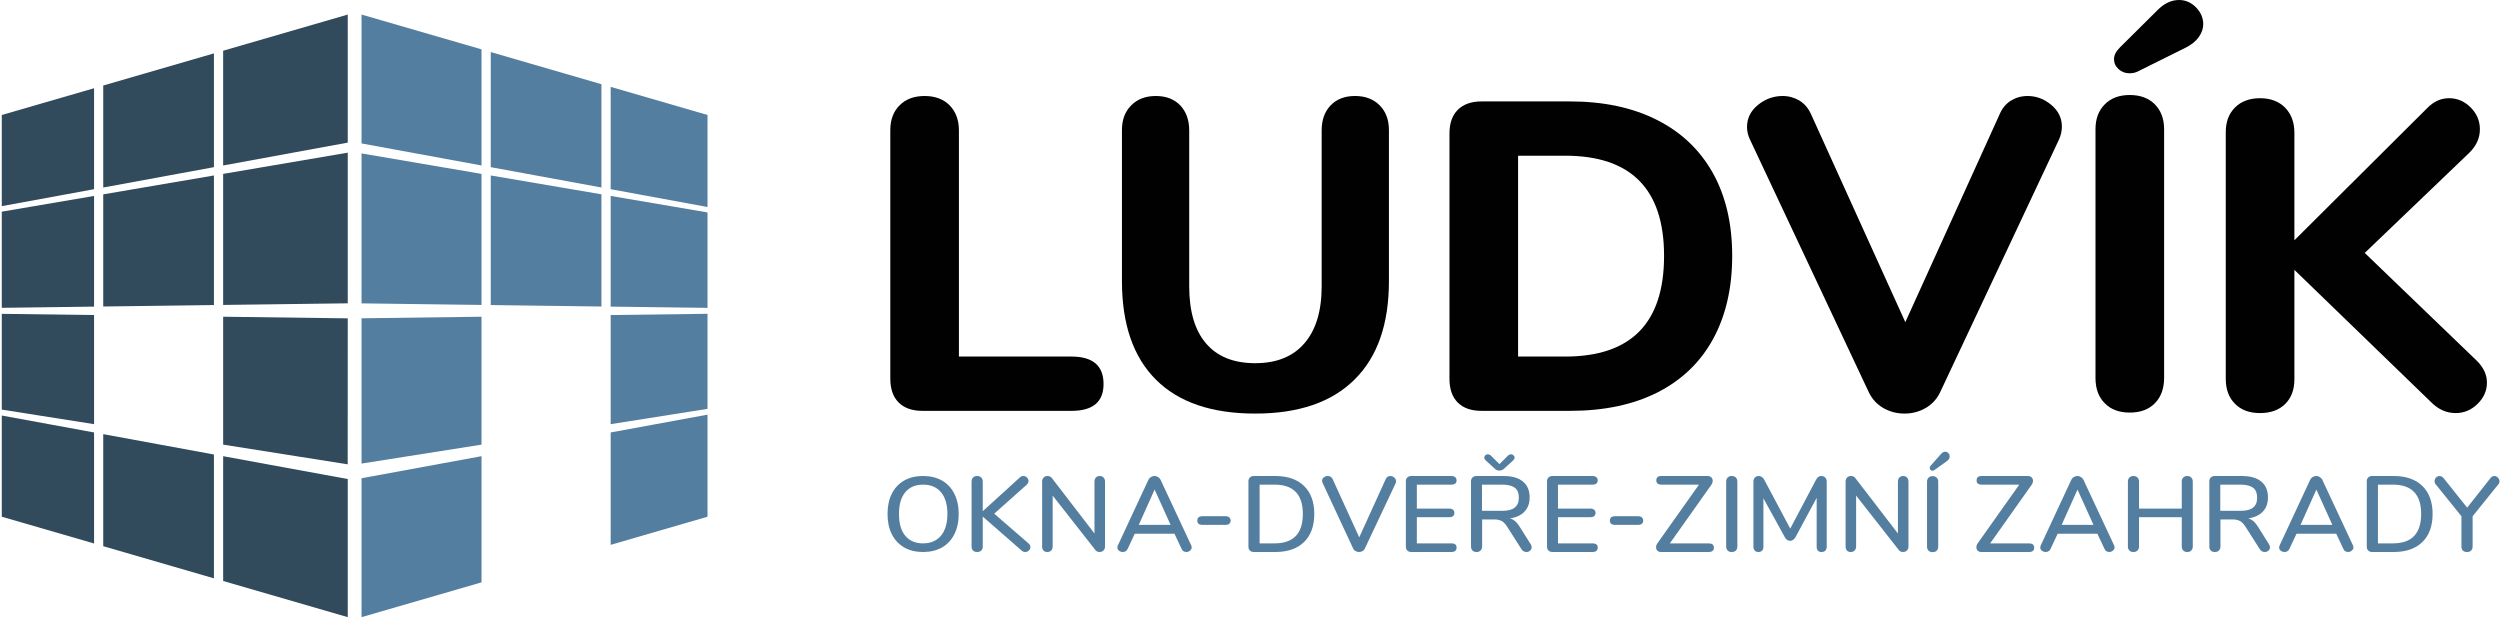 <?xml version="1.0" encoding="utf-8"?>
<!-- Generator: Adobe Illustrator 16.0.0, SVG Export Plug-In . SVG Version: 6.00 Build 0)  -->
<!DOCTYPE svg PUBLIC "-//W3C//DTD SVG 1.1//EN" "http://www.w3.org/Graphics/SVG/1.1/DTD/svg11.dtd">
<svg version="1.1" id="Vrstva_1" xmlns="http://www.w3.org/2000/svg" xmlns:xlink="http://www.w3.org/1999/xlink" x="0px" y="0px"
	 width="703.5px" height="174.5px" viewBox="0 0 703.5 174.5" enable-background="new 0 0 703.5 174.5" xml:space="preserve">
<g>
	<path fill-rule="evenodd" clip-rule="evenodd" fill="#547E9F" d="M259.742,152.906c-2.139,0-3.818-0.719-5.01-2.154
		c-1.192-1.436-1.758-3.467-1.758-6.141c0-2.613,0.565-4.646,1.758-6.08c1.191-1.436,2.871-2.154,5.01-2.154
		c2.185,0,3.866,0.719,5.072,2.154c1.191,1.434,1.787,3.467,1.787,6.08c0,2.674-0.627,4.705-1.817,6.141
		C263.563,152.187,261.896,152.906,259.742,152.906z M259.742,155.333c2.063,0,3.82-0.426,5.348-1.281
		c1.512-0.873,2.658-2.109,3.468-3.727c0.81-1.621,1.222-3.516,1.222-5.715c0-2.139-0.412-4.033-1.222-5.654
		c-0.81-1.617-1.956-2.855-3.468-3.727c-1.527-0.855-3.285-1.283-5.348-1.283c-2.047,0-3.818,0.428-5.315,1.283
		c-1.528,0.871-2.674,2.109-3.483,3.727c-0.81,1.621-1.191,3.516-1.191,5.713c0,2.17,0.396,4.049,1.207,5.656
		c0.809,1.617,1.985,2.854,3.482,3.727C255.924,154.908,257.695,155.333,259.742,155.333z"/>
	<path fill-rule="evenodd" clip-rule="evenodd" fill="#547E9F" d="M289.44,152.921l-9.67-8.373l9.119-8.127
		c0.337-0.32,0.535-0.688,0.535-1.068c0-0.354-0.153-0.688-0.443-0.979c-0.274-0.289-0.61-0.428-0.993-0.428
		c-0.412,0-0.748,0.139-1.022,0.428l-10.419,9.473v-8.328c0-0.471-0.138-0.854-0.428-1.145c-0.291-0.289-0.688-0.428-1.16-0.428
		c-0.49,0-0.841,0.139-1.131,0.428c-0.291,0.291-0.428,0.674-0.428,1.129v18.273c0,0.488,0.137,0.869,0.428,1.145
		c0.29,0.291,0.641,0.412,1.131,0.412c0.487,0,0.869-0.121,1.16-0.412c0.29-0.275,0.428-0.641,0.428-1.115v-8.432l10.862,9.486
		c0.335,0.336,0.702,0.473,1.084,0.473s0.733-0.121,1.022-0.412c0.291-0.275,0.443-0.596,0.443-0.979
		C289.959,153.562,289.776,153.226,289.44,152.921z"/>
	<path fill-rule="evenodd" clip-rule="evenodd" fill="#547E9F" d="M309.438,133.947c-0.443,0-0.811,0.166-1.07,0.457
		c-0.26,0.277-0.382,0.66-0.382,1.115v14.605l-11.976-15.58c-0.291-0.383-0.703-0.598-1.223-0.598c-0.458,0-0.811,0.139-1.101,0.428
		c-0.29,0.291-0.428,0.674-0.428,1.129v18.273c0,0.488,0.123,0.869,0.383,1.145c0.26,0.291,0.625,0.412,1.068,0.412
		c0.459,0,0.825-0.137,1.101-0.426c0.26-0.293,0.412-0.643,0.412-1.102V139.46l11.978,15.277c0.289,0.398,0.701,0.596,1.222,0.596
		c0.428,0,0.81-0.137,1.1-0.426c0.291-0.293,0.429-0.643,0.429-1.131v-18.273c0-0.455-0.138-0.838-0.413-1.129
		C310.263,134.085,309.895,133.947,309.438,133.947z"/>
	<path fill-rule="evenodd" clip-rule="evenodd" fill="#547E9F" d="M324.912,137.765l4.491,9.932h-8.952L324.912,137.765z
		 M335.179,153.396l-8.617-18.426c-0.152-0.305-0.381-0.549-0.702-0.732c-0.305-0.199-0.642-0.291-0.979-0.291
		c-0.351,0-0.687,0.092-0.991,0.291c-0.337,0.184-0.55,0.428-0.703,0.732l-8.616,18.5c-0.093,0.244-0.138,0.459-0.138,0.596
		c0,0.367,0.138,0.672,0.474,0.916c0.32,0.23,0.673,0.352,1.084,0.352c0.261,0,0.521-0.076,0.765-0.215
		c0.229-0.137,0.428-0.332,0.55-0.623l2.018-4.293h11.182l2.016,4.293c0.107,0.291,0.29,0.486,0.535,0.623
		c0.229,0.139,0.474,0.215,0.764,0.215c0.382,0,0.719-0.121,1.054-0.381c0.307-0.26,0.475-0.582,0.475-0.963
		C335.347,153.851,335.27,153.64,335.179,153.396z"/>
	<path fill-rule="evenodd" clip-rule="evenodd" fill="#547E9F" d="M338.355,147.697h6.508c0.459,0,0.81-0.094,1.054-0.307
		c0.245-0.199,0.383-0.502,0.383-0.885s-0.138-0.674-0.383-0.918c-0.244-0.213-0.595-0.32-1.054-0.32h-6.508
		c-0.488,0-0.84,0.107-1.084,0.32c-0.23,0.244-0.352,0.535-0.352,0.918s0.121,0.686,0.352,0.885
		C337.516,147.603,337.867,147.697,338.355,147.697z"/>
	<path fill-rule="evenodd" clip-rule="evenodd" fill="#547E9F" d="M354.457,152.906v-16.529h4.201c5.301,0,7.96,2.75,7.96,8.234
		c0,5.545-2.659,8.295-7.96,8.295H354.457z M352.868,155.333h5.987c3.483,0,6.188-0.93,8.098-2.795
		c1.91-1.863,2.886-4.506,2.886-7.928c0-3.377-0.976-6.004-2.886-7.867c-1.91-1.865-4.614-2.797-8.098-2.797h-5.987
		c-0.488,0-0.87,0.139-1.145,0.412c-0.291,0.275-0.413,0.641-0.413,1.115v18.332c0,0.475,0.122,0.855,0.413,1.115
		C351.998,155.212,352.38,155.333,352.868,155.333z"/>
	<path fill-rule="evenodd" clip-rule="evenodd" fill="#547E9F" d="M389.959,134.787l-7.469,16.422l-7.5-16.422
		c-0.291-0.549-0.72-0.84-1.33-0.84c-0.442,0-0.796,0.139-1.131,0.383c-0.336,0.26-0.505,0.596-0.505,0.979
		c0,0.137,0.047,0.334,0.153,0.578l8.586,18.439c0.151,0.336,0.367,0.582,0.702,0.748c0.307,0.184,0.643,0.26,0.978,0.26
		c0.322,0,0.658-0.076,0.978-0.26c0.275-0.166,0.52-0.412,0.657-0.748l8.617-18.254c0.104-0.246,0.167-0.43,0.167-0.568
		c0-0.439-0.167-0.793-0.488-1.1c-0.336-0.291-0.702-0.457-1.1-0.457C390.647,133.947,390.219,134.238,389.959,134.787z"/>
	<path fill-rule="evenodd" clip-rule="evenodd" fill="#547E9F" d="M397.17,155.333h11.243c0.475,0,0.826-0.092,1.086-0.305
		c0.244-0.215,0.382-0.533,0.382-0.934c0-0.793-0.488-1.189-1.468-1.189h-9.715v-7.363h9.119c0.444,0,0.811-0.094,1.07-0.305
		c0.229-0.215,0.383-0.521,0.383-0.902c0-0.383-0.153-0.674-0.383-0.885c-0.26-0.215-0.626-0.338-1.07-0.338h-9.119v-6.736h9.715
		c0.475,0,0.826-0.094,1.086-0.305c0.244-0.186,0.382-0.504,0.382-0.887c0-0.381-0.138-0.689-0.382-0.9
		c-0.26-0.215-0.611-0.338-1.086-0.338H397.17c-0.489,0-0.871,0.139-1.145,0.412c-0.291,0.275-0.413,0.641-0.413,1.115v18.332
		c0,0.475,0.122,0.855,0.413,1.115C396.299,155.212,396.681,155.333,397.17,155.333z"/>
	<path fill-rule="evenodd" clip-rule="evenodd" fill="#547E9F" d="M421.948,132.419c0.444,0,0.855-0.137,1.237-0.475l2.644-2.414
		c0.244-0.244,0.382-0.473,0.382-0.764c0-0.242-0.122-0.455-0.304-0.641c-0.2-0.197-0.432-0.289-0.689-0.289
		c-0.319,0-0.595,0.121-0.839,0.336l-2.431,2.43l-2.443-2.43c-0.261-0.215-0.552-0.336-0.84-0.336c-0.275,0-0.521,0.092-0.704,0.289
		c-0.198,0.186-0.289,0.398-0.289,0.641c0,0.291,0.122,0.52,0.382,0.764l2.644,2.414
		C421.062,132.283,421.462,132.419,421.948,132.419z M417.029,143.74v-7.363h5.729c1.589,0,2.766,0.32,3.53,0.885
		c0.73,0.582,1.113,1.514,1.113,2.766c0,1.27-0.383,2.199-1.145,2.797c-0.764,0.627-1.926,0.916-3.499,0.916H417.029z
		 M430.75,153.166l-3.148-4.996c-0.413-0.641-0.811-1.145-1.239-1.527c-0.44-0.352-0.931-0.611-1.464-0.764
		c1.772-0.26,3.161-0.9,4.107-1.926c0.962-1.006,1.435-2.338,1.435-3.988c0-1.953-0.64-3.436-1.893-4.461
		c-1.237-1.037-3.054-1.557-5.438-1.557h-7.609c-0.488,0-0.87,0.139-1.144,0.412c-0.291,0.275-0.413,0.641-0.413,1.086v18.316
		c0,0.504,0.138,0.885,0.427,1.16c0.291,0.291,0.642,0.412,1.13,0.412c0.476,0,0.858-0.137,1.146-0.426
		c0.275-0.293,0.427-0.674,0.427-1.178v-7.561h3.437c0.857,0,1.546,0.166,2.079,0.457c0.521,0.275,1.024,0.809,1.498,1.543
		l4.078,6.4c0.336,0.52,0.811,0.764,1.389,0.764c0.382,0,0.72-0.121,1.009-0.381c0.277-0.244,0.446-0.549,0.446-0.932
		C431.01,153.714,430.916,153.425,430.75,153.166z"/>
	<path fill-rule="evenodd" clip-rule="evenodd" fill="#547E9F" d="M436.89,155.333h11.243c0.473,0,0.826-0.092,1.086-0.305
		c0.244-0.215,0.38-0.533,0.38-0.934c0-0.793-0.488-1.189-1.466-1.189h-9.717v-7.363h9.121c0.442,0,0.809-0.094,1.068-0.305
		c0.231-0.215,0.383-0.521,0.383-0.902c0-0.383-0.151-0.674-0.383-0.885c-0.26-0.215-0.626-0.338-1.068-0.338h-9.121v-6.736h9.717
		c0.473,0,0.826-0.094,1.086-0.305c0.244-0.186,0.38-0.504,0.38-0.887c0-0.381-0.136-0.689-0.38-0.9
		c-0.26-0.215-0.613-0.338-1.086-0.338H436.89c-0.488,0-0.871,0.139-1.146,0.412c-0.288,0.275-0.41,0.641-0.41,1.115v18.332
		c0,0.475,0.122,0.855,0.41,1.115C436.019,155.212,436.401,155.333,436.89,155.333z"/>
	<path fill-rule="evenodd" clip-rule="evenodd" fill="#547E9F" d="M454.457,147.697h6.507c0.46,0,0.811-0.094,1.053-0.307
		c0.247-0.199,0.383-0.502,0.383-0.885s-0.136-0.674-0.383-0.918c-0.242-0.213-0.593-0.32-1.053-0.32h-6.507
		c-0.488,0-0.842,0.107-1.084,0.32c-0.23,0.244-0.351,0.535-0.351,0.918s0.12,0.686,0.351,0.885
		C453.615,147.603,453.969,147.697,454.457,147.697z"/>
	<path fill-rule="evenodd" clip-rule="evenodd" fill="#547E9F" d="M480.824,152.906h-10.923l11.671-16.484
		c0.231-0.32,0.383-0.701,0.383-1.145c0-0.383-0.151-0.688-0.383-0.947c-0.272-0.244-0.626-0.383-1.053-0.383h-12.984
		c-0.979,0-1.453,0.412-1.453,1.223c0,0.809,0.474,1.207,1.453,1.207h10.555l-11.656,16.451c-0.289,0.383-0.411,0.781-0.411,1.193
		c0,0.383,0.122,0.717,0.382,0.961c0.244,0.23,0.611,0.352,1.037,0.352h13.383c0.962,0,1.466-0.412,1.466-1.221
		C482.29,153.302,481.786,152.906,480.824,152.906z"/>
	<path fill-rule="evenodd" clip-rule="evenodd" fill="#547E9F" d="M487.302,155.333c0.489,0,0.871-0.121,1.16-0.412
		c0.291-0.275,0.429-0.656,0.429-1.145v-18.273c0-0.486-0.138-0.838-0.429-1.129c-0.289-0.289-0.685-0.428-1.16-0.428
		c-0.488,0-0.842,0.139-1.131,0.428c-0.288,0.291-0.427,0.674-0.427,1.129v18.273c0,0.488,0.139,0.869,0.427,1.145
		C486.46,155.212,486.813,155.333,487.302,155.333z"/>
	<path fill-rule="evenodd" clip-rule="evenodd" fill="#547E9F" d="M512.509,133.947c-0.626,0-1.102,0.352-1.483,1.07l-7.256,13.732
		l-7.302-13.732c-0.382-0.719-0.915-1.07-1.528-1.07c-0.458,0-0.809,0.139-1.1,0.428c-0.291,0.291-0.427,0.674-0.427,1.129v18.379
		c0,0.428,0.106,0.779,0.382,1.039c0.229,0.291,0.596,0.412,1.022,0.412s0.779-0.121,1.023-0.381
		c0.245-0.244,0.383-0.598,0.383-1.07v-13.658l6.018,10.938c0.382,0.691,0.887,1.025,1.497,1.025c0.598,0,1.103-0.334,1.514-1.025
		l5.957-11.074v13.795c0,0.473,0.123,0.826,0.367,1.07c0.229,0.26,0.596,0.381,1.023,0.381c0.427,0,0.78-0.121,1.054-0.381
		c0.23-0.26,0.382-0.627,0.382-1.07v-18.379c0-0.455-0.151-0.838-0.427-1.129C513.317,134.085,512.936,133.947,512.509,133.947z"/>
	<path fill-rule="evenodd" clip-rule="evenodd" fill="#547E9F" d="M535.53,133.947c-0.444,0-0.811,0.166-1.071,0.457
		c-0.26,0.277-0.382,0.66-0.382,1.115v14.605l-11.976-15.58c-0.291-0.383-0.702-0.598-1.222-0.598c-0.458,0-0.812,0.139-1.1,0.428
		c-0.291,0.291-0.427,0.674-0.427,1.129v18.273c0,0.488,0.122,0.869,0.382,1.145c0.258,0.291,0.624,0.412,1.066,0.412
		c0.46,0,0.826-0.137,1.102-0.426c0.261-0.293,0.411-0.643,0.411-1.102V139.46l11.979,15.277c0.289,0.398,0.702,0.596,1.222,0.596
		c0.427,0,0.809-0.137,1.1-0.426c0.291-0.293,0.429-0.643,0.429-1.131v-18.273c0-0.455-0.138-0.838-0.413-1.129
		C536.354,134.085,535.988,133.947,535.53,133.947z"/>
	<path fill-rule="evenodd" clip-rule="evenodd" fill="#547E9F" d="M544.268,132.332l3.514-2.521c0.58-0.381,0.855-0.838,0.855-1.373
		c0-0.35-0.122-0.658-0.351-0.918c-0.244-0.275-0.549-0.41-0.887-0.41c-0.427,0-0.809,0.213-1.19,0.625l-2.919,3.314
		c-0.185,0.184-0.258,0.396-0.258,0.613c0,0.244,0.073,0.439,0.211,0.578c0.153,0.139,0.338,0.215,0.582,0.215
		C543.963,132.455,544.13,132.423,544.268,132.332z M543.825,155.369c0.489,0,0.871-0.123,1.159-0.41
		c0.291-0.277,0.43-0.66,0.43-1.146v-18.271c0-0.488-0.139-0.84-0.43-1.131c-0.288-0.291-0.686-0.428-1.159-0.428
		c-0.488,0-0.842,0.137-1.131,0.428s-0.427,0.674-0.427,1.131v18.271c0,0.486,0.138,0.869,0.427,1.146
		C542.983,155.246,543.337,155.369,543.825,155.369z"/>
	<path fill-rule="evenodd" clip-rule="evenodd" fill="#547E9F" d="M570.956,152.906h-10.923l11.672-16.484
		c0.229-0.32,0.382-0.701,0.382-1.145c0-0.383-0.153-0.688-0.382-0.947c-0.275-0.244-0.627-0.383-1.053-0.383h-12.985
		c-0.979,0-1.455,0.412-1.455,1.223c0,0.809,0.476,1.207,1.455,1.207h10.555l-11.656,16.451c-0.289,0.383-0.411,0.781-0.411,1.193
		c0,0.383,0.122,0.717,0.382,0.961c0.245,0.23,0.609,0.352,1.038,0.352h13.382c0.962,0,1.466-0.412,1.466-1.221
		C572.422,153.302,571.918,152.906,570.956,152.906z"/>
	<path fill-rule="evenodd" clip-rule="evenodd" fill="#547E9F" d="M584.611,137.765l4.492,9.932h-8.953L584.611,137.765z
		 M594.879,153.396l-8.617-18.426c-0.152-0.305-0.382-0.549-0.701-0.732c-0.307-0.199-0.641-0.291-0.978-0.291
		c-0.354,0-0.687,0.092-0.995,0.291c-0.334,0.184-0.549,0.428-0.7,0.732l-8.617,18.5c-0.093,0.244-0.138,0.459-0.138,0.596
		c0,0.367,0.138,0.672,0.476,0.916c0.317,0.23,0.671,0.352,1.082,0.352c0.26,0,0.52-0.076,0.764-0.215
		c0.231-0.137,0.429-0.332,0.551-0.623l2.018-4.293h11.181l2.018,4.293c0.106,0.291,0.288,0.486,0.535,0.623
		c0.229,0.139,0.473,0.215,0.762,0.215c0.382,0,0.72-0.121,1.055-0.381c0.307-0.26,0.474-0.582,0.474-0.963
		C595.046,153.851,594.971,153.64,594.879,153.396z"/>
	<path fill-rule="evenodd" clip-rule="evenodd" fill="#547E9F" d="M615.501,133.947c-0.473,0-0.839,0.139-1.13,0.428
		c-0.273,0.291-0.427,0.674-0.427,1.1v7.639h-12.022v-7.639c0-0.426-0.153-0.809-0.43-1.1c-0.288-0.289-0.67-0.428-1.144-0.428
		c-0.491,0-0.842,0.139-1.131,0.428c-0.291,0.291-0.427,0.674-0.427,1.129v18.273c0,0.488,0.136,0.869,0.427,1.145
		c0.289,0.291,0.64,0.412,1.131,0.412c0.474,0,0.855-0.137,1.144-0.426c0.276-0.293,0.43-0.674,0.43-1.146v-8.219h12.022v8.219
		c0,0.473,0.153,0.854,0.427,1.146c0.291,0.289,0.657,0.426,1.13,0.426c0.476,0,0.84-0.137,1.118-0.426
		c0.288-0.293,0.426-0.643,0.426-1.131v-18.273c0-0.455-0.138-0.838-0.426-1.129C616.341,134.085,615.977,133.947,615.501,133.947z"
		/>
	<path fill-rule="evenodd" clip-rule="evenodd" fill="#547E9F" d="M624.789,143.74v-7.363h5.729c1.588,0,2.766,0.32,3.53,0.885
		c0.732,0.582,1.115,1.514,1.115,2.766c0,1.27-0.383,2.199-1.146,2.797c-0.765,0.627-1.926,0.916-3.499,0.916H624.789z
		 M638.509,153.166l-3.147-4.996c-0.411-0.641-0.811-1.145-1.237-1.527c-0.442-0.352-0.931-0.611-1.466-0.764
		c1.772-0.26,3.161-0.9,4.109-1.926c0.962-1.006,1.436-2.338,1.436-3.988c0-1.953-0.643-3.436-1.894-4.461
		c-1.237-1.037-3.057-1.557-5.438-1.557h-7.608c-0.489,0-0.871,0.139-1.146,0.412c-0.289,0.275-0.411,0.641-0.411,1.086v18.316
		c0,0.504,0.136,0.885,0.427,1.16c0.288,0.291,0.642,0.412,1.131,0.412c0.473,0,0.854-0.137,1.146-0.426
		c0.273-0.293,0.427-0.674,0.427-1.178v-7.561h3.437c0.855,0,1.544,0.166,2.077,0.457c0.522,0.275,1.026,0.809,1.497,1.543
		l4.081,6.4c0.336,0.52,0.809,0.764,1.389,0.764c0.382,0,0.72-0.121,1.009-0.381c0.275-0.244,0.444-0.549,0.444-0.932
		C638.77,153.714,638.676,153.425,638.509,153.166z"/>
	<path fill-rule="evenodd" clip-rule="evenodd" fill="#547E9F" d="M651.829,137.765l4.492,9.932h-8.953L651.829,137.765z
		 M662.095,153.396l-8.617-18.426c-0.151-0.305-0.38-0.549-0.7-0.732c-0.307-0.199-0.642-0.291-0.979-0.291
		c-0.351,0-0.687,0.092-0.993,0.291c-0.333,0.184-0.548,0.428-0.701,0.732l-8.615,18.5c-0.094,0.244-0.138,0.459-0.138,0.596
		c0,0.367,0.138,0.672,0.473,0.916c0.32,0.23,0.674,0.352,1.085,0.352c0.26,0,0.52-0.076,0.764-0.215
		c0.229-0.137,0.427-0.332,0.549-0.623l2.017-4.293h11.184l2.017,4.293c0.106,0.291,0.289,0.486,0.533,0.623
		c0.231,0.139,0.476,0.215,0.765,0.215c0.382,0,0.72-0.121,1.055-0.381c0.305-0.26,0.474-0.582,0.474-0.963
		C662.264,153.851,662.188,153.64,662.095,153.396z"/>
	<path fill-rule="evenodd" clip-rule="evenodd" fill="#547E9F" d="M669.154,152.906v-16.529h4.201c5.301,0,7.957,2.75,7.957,8.234
		c0,5.545-2.656,8.295-7.957,8.295H669.154z M667.564,155.333h5.988c3.481,0,6.188-0.93,8.096-2.795
		c1.91-1.863,2.888-4.506,2.888-7.928c0-3.377-0.978-6.004-2.888-7.867c-1.908-1.865-4.614-2.797-8.096-2.797h-5.988
		c-0.489,0-0.871,0.139-1.145,0.412c-0.291,0.275-0.413,0.641-0.413,1.115v18.332c0,0.475,0.122,0.855,0.413,1.115
		C666.693,155.212,667.075,155.333,667.564,155.333z"/>
	<path fill-rule="evenodd" clip-rule="evenodd" fill="#547E9F" d="M700.853,134.496l-6.6,8.357l-6.662-8.357
		c-0.336-0.365-0.7-0.549-1.082-0.549s-0.72,0.139-0.995,0.428c-0.289,0.291-0.427,0.625-0.427,1.008s0.106,0.719,0.351,0.949
		l7.211,8.936v8.539c0,0.504,0.139,0.887,0.427,1.146c0.291,0.26,0.643,0.381,1.115,0.381c0.489,0,0.871-0.121,1.146-0.381
		c0.289-0.26,0.46-0.643,0.46-1.146v-8.539l7.209-8.936c0.244-0.23,0.351-0.551,0.351-0.934c0-0.381-0.167-0.717-0.442-0.994
		c-0.291-0.291-0.626-0.457-0.978-0.457C701.508,133.947,701.144,134.13,700.853,134.496z"/>
	<path fill-rule="evenodd" clip-rule="evenodd" fill="#010101" d="M259.56,115.615h41.964c6.004,0,9.014-2.506,9.014-7.561
		c0-5.135-3.01-7.717-9.014-7.717h-31.683V36.697c0-2.933-0.887-5.27-2.598-7.042c-1.741-1.757-4.109-2.643-7.073-2.643
		c-2.948,0-5.315,0.886-7.026,2.628c-1.757,1.757-2.613,4.079-2.613,6.996v69.858c0,2.918,0.764,5.18,2.338,6.754
		C254.441,114.822,256.672,115.615,259.56,115.615z"/>
	<path fill-rule="evenodd" clip-rule="evenodd" fill="#010101" d="M353.22,116.38c12.205,0,21.511-3.178,27.955-9.578
		c6.447-6.371,9.67-15.6,9.67-27.713V36.59c0-2.902-0.886-5.21-2.609-6.951c-1.744-1.742-4.05-2.628-6.923-2.628
		c-2.901,0-5.193,0.886-6.875,2.643c-1.695,1.772-2.52,4.109-2.52,7.042v43.875c0,6.966-1.633,12.313-4.858,16.04
		c-3.224,3.727-7.821,5.592-13.84,5.592c-6.034,0-10.647-1.834-13.825-5.545c-3.162-3.668-4.751-9.045-4.751-16.086V36.697
		c0-2.933-0.855-5.27-2.521-7.042c-1.696-1.757-3.987-2.643-6.874-2.643c-2.888,0-5.21,0.886-6.921,2.628
		c-1.741,1.741-2.613,4.048-2.613,6.951v42.499c0,12.176,3.209,21.434,9.609,27.788C331.711,113.232,340.999,116.38,353.22,116.38z"
		/>
	<path fill-rule="evenodd" clip-rule="evenodd" fill="#010101" d="M427.188,100.337V43.815h13.231
		c18.573,0,27.849,9.411,27.849,28.186c0,18.913-9.275,28.336-27.849,28.336H427.188z M416.907,115.615h24.87
		c9.579,0,17.783-1.725,24.627-5.178c6.829-3.469,12.067-8.479,15.644-15.018c3.574-6.539,5.392-14.343,5.392-23.418
		c0-9.044-1.817-16.82-5.44-23.312c-3.634-6.493-8.875-11.488-15.732-14.94c-6.845-3.468-15.018-5.21-24.489-5.21h-24.87
		c-2.888,0-5.115,0.794-6.69,2.368c-1.573,1.573-2.337,3.788-2.337,6.66v69.018c0,2.891,0.764,5.117,2.337,6.693
		C411.792,114.851,414.02,115.615,416.907,115.615z"/>
	<path fill-rule="evenodd" clip-rule="evenodd" fill="#010101" d="M562.646,32.267l-26.489,58.387l-26.473-58.387
		c-0.765-1.742-1.866-3.055-3.286-3.941c-1.435-0.856-3.041-1.313-4.751-1.313c-2.582,0-4.903,0.84-6.951,2.505
		c-2.046,1.665-3.086,3.743-3.086,6.233c0,1.237,0.291,2.459,0.871,3.605l33.408,71.035c0.918,1.91,2.277,3.391,4.079,4.432
		c1.817,1.037,3.806,1.559,5.944,1.559c2.155,0,4.139-0.521,5.956-1.559c1.804-1.041,3.163-2.521,4.079-4.432l33.41-71.035
		c0.58-1.238,0.855-2.49,0.855-3.758c0-2.383-0.993-4.415-2.979-6.08c-1.986-1.666-4.201-2.505-6.676-2.505
		c-1.729,0-3.299,0.458-4.705,1.313C564.447,29.211,563.363,30.525,562.646,32.267z"/>
	<path fill-rule="evenodd" clip-rule="evenodd" fill="#010101" d="M601.555,20.119l13.489-6.707
		c1.619-0.809,2.872-1.818,3.696-2.979c0.811-1.146,1.253-2.368,1.253-3.605c0-1.818-0.702-3.392-2.062-4.782
		C616.57,0.688,614.997,0,613.18,0c-2.139,0-4.17,0.947-6.064,2.857l-10.632,10.555c-1.084,1.101-1.604,2.17-1.604,3.224
		c0,1.1,0.427,2.032,1.282,2.811c0.857,0.795,1.895,1.176,3.041,1.176C600.104,20.623,600.897,20.456,601.555,20.119z
		 M599.309,116.101c2.964,0,5.332-0.855,7.071-2.627c1.713-1.74,2.6-4.109,2.6-7.119V36.358c0-2.917-0.887-5.239-2.6-6.996
		c-1.739-1.742-4.107-2.628-7.071-2.628c-2.947,0-5.315,0.886-7.026,2.628c-1.757,1.757-2.612,4.079-2.612,6.996v69.997
		c0,3.01,0.855,5.379,2.612,7.119C593.993,115.246,596.361,116.101,599.309,116.101z"/>
	<path fill-rule="evenodd" clip-rule="evenodd" fill="#010101" d="M696.987,101.529L665.44,71.174l29.454-28.215
		c1.955-1.925,2.948-4.125,2.948-6.584c0-2.368-0.871-4.416-2.6-6.142c-1.708-1.711-3.74-2.597-6.062-2.597
		c-2.309,0-4.37,0.931-6.174,2.796l-37.365,37.183V37.368c0-2.933-0.885-5.285-2.597-7.058c-1.74-1.772-4.11-2.673-7.073-2.673
		c-2.948,0-5.316,0.886-7.027,2.597c-1.757,1.741-2.612,4.063-2.612,6.92v69.448c0,2.949,0.855,5.316,2.612,7.043
		c1.711,1.74,4.079,2.596,7.027,2.596c2.963,0,5.333-0.84,7.073-2.551c1.712-1.695,2.597-4.018,2.597-6.922V75.94l38.36,37.122
		c2.062,2.125,4.398,3.178,7.04,3.178c2.292,0,4.356-0.84,6.111-2.551c1.772-1.727,2.672-3.727,2.672-6.018
		C699.826,105.47,698.883,103.423,696.987,101.529z"/>
	<path fill-rule="evenodd" clip-rule="evenodd" fill="#547E9F" d="M101.737,4.097v36.267l33.762,6.202V13.889L101.737,4.097z
		 M101.737,43.174v42.194l33.762,0.442V48.933L101.737,43.174z M101.737,89.568v40.881l33.762-5.33V89.126L101.737,89.568z
		 M101.737,134.574v39.092l33.762-9.791v-35.504L101.737,134.574z M171.842,153.318l27.253-7.914v-28.719l-27.253,5.01V153.318z
		 M199.095,115.05V88.3l-27.253,0.352v30.707L199.095,115.05z M199.095,86.635V59.78l-27.253-4.645v31.148L199.095,86.635z
		 M199.095,58.252V32.358l-27.253-7.914v28.796L199.095,58.252z M169.244,23.697l-31.148-9.044v32.386l31.148,5.729V23.697z
		 M169.244,86.253V54.677l-31.148-5.3v36.464L169.244,86.253z"/>
	<path fill-rule="evenodd" clip-rule="evenodd" fill="#314A5C" d="M97.857,4.097l-35.06,10.174v32.294l35.06-6.431V4.097z
		 M60.201,15.02l-31.149,9.043v28.705l31.149-5.729V15.02z M26.471,24.827L0.5,32.358v25.649l25.971-4.766V24.827z M0.5,59.566
		v27.055l25.971-0.337V55.136L0.5,59.566z M0.5,88.316v26.947l25.971,4.096V88.652L0.5,88.316z M0.5,116.929v28.475l25.971,7.531
		v-31.24L0.5,116.929z M29.052,153.699l31.149,9.045v-34.846l-31.149-5.729V153.699z M62.798,163.492l35.06,10.174v-38.861
		l-35.06-6.434V163.492z M97.842,130.662l0.016-41.078l-35.06-0.457v35.992L97.842,130.662z M97.857,85.353V42.96l-35.06,5.973
		v36.877L97.857,85.353z M60.201,85.841V49.376l-31.149,5.316v31.56L60.201,85.841z"/>
</g>
<path fill="none" stroke="#82C341" stroke-miterlimit="10" d="M716.65,116.901"/>
<path fill="none" stroke="#82C341" stroke-miterlimit="10" d="M251.983,116.901"/>
</svg>
